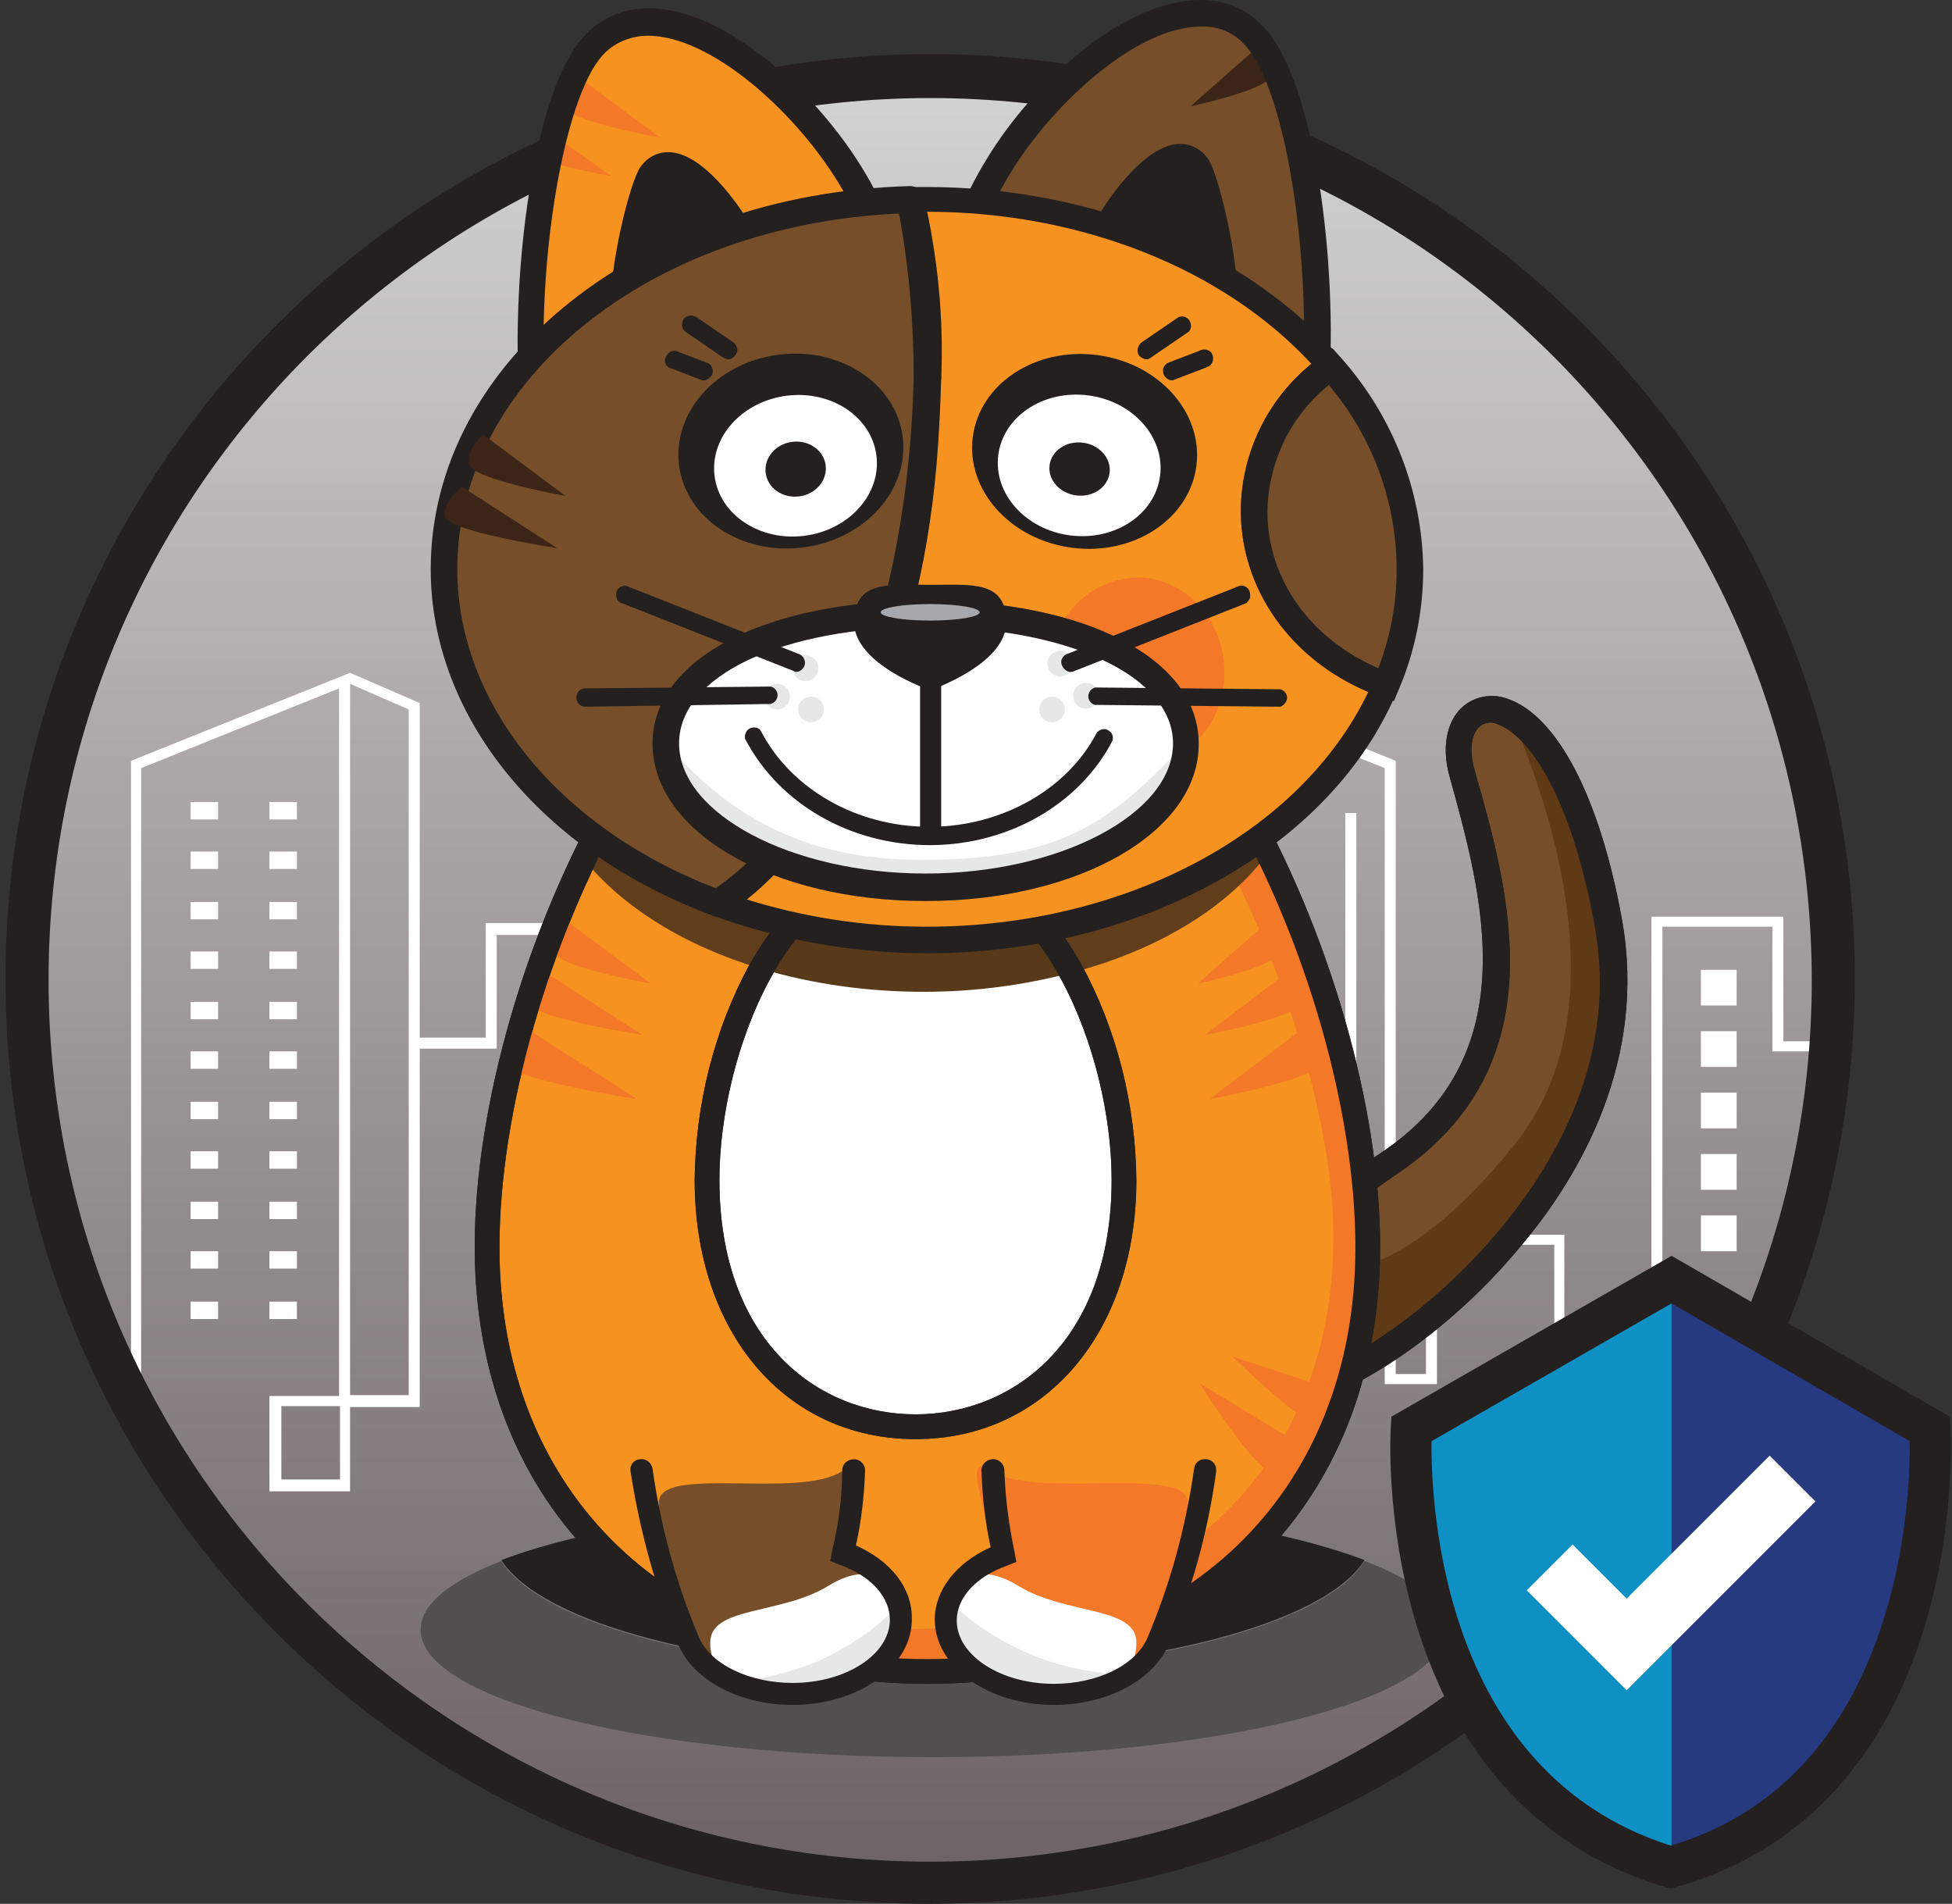 <svg xmlns="http://www.w3.org/2000/svg" xmlns:xlink="http://www.w3.org/1999/xlink" id="Layer_1" x="0px" y="0px" viewBox="0 0 213 207.7" style="enable-background:new 0 0 213 207.7;" xml:space="preserve">
<rect x="0" y="0" width="213" height="207.7" fill="#333333" stroke="none"/>
<style type="text/css">
	.st0{fill:url(#SVGID_1_);}
	.st1{clip-path:url(#SVGID_3_);}
	.st2{fill:#FFFFFF;}
	.st3{fill:#242020;}
	.st4{fill:#534F50;}
	.st5{fill:#764E29;}
	.st6{fill:#603A17;}
	.st7{fill:#F69320;}
	.st8{fill:#F37828;}
	.st9{fill:#3C2517;}
	.st10{fill:none;}
	.st11{fill:#603E1B;}
	.st12{fill:#58391A;}
	.st13{fill:#533518;}
	.st14{fill:#E6E7E7;}
	.st15{fill:#A7A8AB;}
	.st16{fill:#0F90C5;}
	.st17{fill:#273981;}
	.st18{fill:none;stroke:#242020;stroke-width:4.5;stroke-miterlimit:10;}
</style>
<g id="Layer_2_1_">
	<g id="Layer_1-2">
		
			<linearGradient id="SVGID_1_" gradientUnits="userSpaceOnUse" x1="101.481" y1="4.66" x2="101.481" y2="201.72" gradientTransform="matrix(1 0 0 -1 0 210)">
			<stop offset="0" style="stop-color:#6D6264"></stop>
			<stop offset="1" style="stop-color:#D3D3D3"></stop>
		</linearGradient>
		<circle class="st0" cx="101.5" cy="106.8" r="98.5"></circle>
		<g>
			<defs>
				<circle id="SVGID_2_" cx="101.5" cy="106.8" r="98.5"></circle>
			</defs>
			<clipPath id="SVGID_3_">
				<use xlink:href="#SVGID_2_" style="overflow:visible;"></use>
			</clipPath>
			<g class="st1">
				<path class="st2" d="M53,100.8v12.4h-7.2V76.7l0,0l-7.6-3.3l0,0L14.3,83v66.9H3.5v-19.6H-7.7v20h-10.8V100h-14.4v13.6h-9.6V161      l1.2,1.2v-47.5h9.6v-13.6h12v49.1h-9.6v12.4h10.8v-11.2h12v-20h8.7V151h13.2V83.8l21.6-8.7v77.2h-7.6v10.4h8.8v-9.2h7.6v-39.1      h8.4V102h8v40.7l1.2-1.2v-40.8H53z M-19.7,161.4h-8.4v-10h8.4V161.4z M37.1,161.4h-6.4v-8h6.4L37.1,161.4z M44.6,152.2h-6.4      V74.6l6.4,2.8V152.2z"></path>
				<path class="st2" d="M203,162.2v-47.5h-9.6v-13.6h-12v49.1h9.6v12.4h-10.8v-11.2h-10.6v-15.6h-12.8v15.2h-5.7V83.8l-21.6-8.7      v77.2h-1.2V73.3l24,9.7v66.9h3.3v-15.2h15.1v15.6h9.5V100h14.4v13.6h9.6V161 M189.8,151.4h-8.4v10h8.4V151.4z"></path>
				<polygon class="st2" points="146.8,129.9 146.8,130 148,129.9 148,88.7 146.8,88.7 146.8,129.9     "></polygon>
				<rect x="20.8" y="87.5" class="st2" width="3" height="1.9"></rect>
				<rect x="20.8" y="92.9" class="st2" width="3" height="1.9"></rect>
				<rect x="20.8" y="98.4" class="st2" width="3" height="1.9"></rect>
				<rect x="20.8" y="103.8" class="st2" width="3" height="1.9"></rect>
				<rect x="20.8" y="109.3" class="st2" width="3" height="1.9"></rect>
				<rect x="20.8" y="114.7" class="st2" width="3" height="1.9"></rect>
				<rect x="20.8" y="120.2" class="st2" width="3" height="1.9"></rect>
				<rect x="20.8" y="125.6" class="st2" width="3" height="1.9"></rect>
				<rect x="20.8" y="131.1" class="st2" width="3" height="1.9"></rect>
				<rect x="20.8" y="136.5" class="st2" width="3" height="1.9"></rect>
				<rect x="20.8" y="142" class="st2" width="3" height="1.9"></rect>
				<rect x="29.4" y="87.5" class="st2" width="3" height="1.9"></rect>
				<rect x="29.4" y="92.9" class="st2" width="3" height="1.9"></rect>
				<rect x="29.4" y="98.4" class="st2" width="3" height="1.9"></rect>
				<rect x="29.4" y="103.8" class="st2" width="3" height="1.9"></rect>
				<rect x="29.4" y="109.3" class="st2" width="3" height="1.9"></rect>
				<rect x="29.4" y="114.7" class="st2" width="3" height="1.9"></rect>
				<rect x="29.4" y="120.2" class="st2" width="3" height="1.9"></rect>
				<rect x="29.4" y="125.6" class="st2" width="3" height="1.9"></rect>
				<rect x="29.4" y="131.1" class="st2" width="3" height="1.9"></rect>
				<rect x="29.4" y="136.5" class="st2" width="3" height="1.9"></rect>
				<rect x="29.4" y="142" class="st2" width="3" height="1.9"></rect>
				<rect x="185.6" y="119.2" class="st2" width="3.9" height="3.9"></rect>
				<rect x="185.6" y="112.5" class="st2" width="3.9" height="3.9"></rect>
				<rect x="185.6" y="105.8" class="st2" width="3.9" height="3.9"></rect>
				<rect x="185.6" y="132.6" class="st2" width="3.9" height="3.9"></rect>
				<rect x="185.6" y="125.9" class="st2" width="3.9" height="3.9"></rect>
			</g>
		</g>
		<path class="st3" d="M101.5,207.7c-55.7,0-100.9-45.2-100.9-100.9C0.6,51.1,45.8,5.9,101.5,5.9c55.7,0,100.9,45.2,100.9,100.9    c0,0,0,0,0,0C202.3,162.5,157.2,207.6,101.5,207.7z M101.5,10.7c-53.1,0-96.2,43.1-96.2,96.2s43.1,96.2,96.2,96.2    s96.2-43.1,96.2-96.2l0,0C197.6,53.7,154.6,10.7,101.5,10.7L101.5,10.7z"></path>
		<path class="st4" d="M148.9,170.3c-4.3,6.9-23.8,12.1-47.1,12.1s-42.8-5.2-47.1-12.1c-5.6,2.2-8.8,4.7-8.8,7.5    c0,7.7,25,13.9,55.9,13.9s55.9-6.2,55.9-13.9C157.7,175,154.5,172.4,148.9,170.3z"></path>
		<path class="st3" d="M101.8,182.3c23.3,0,42.8-5.2,47.1-12.1c-10-3.8-27.3-6.4-47.1-6.4s-37.1,2.6-47.1,6.4    C59.1,177.1,78.5,182.3,101.8,182.3z"></path>
		<path class="st5" d="M141.4,135c3.2-3,6.6-5.7,10.2-8.1c16.4-11.1,11.9-28.4,7.9-42.6c-2.8-10,10.8-12.8,16,16.4    c5.1,28.6-26.6,51.1-35,51.1"></path>
		<path class="st3" d="M140.5,153.3c-0.8,0.1-1.5-0.5-1.6-1.3c-0.1-0.8,0.5-1.5,1.3-1.6c0.1,0,0.2,0,0.2,0c4,0,14.8-6.1,23.2-16.2    c6.2-7.4,13-19.1,10.4-33.2c-2.6-14.5-7.4-20.9-10.6-22c-0.7-0.3-1.4-0.2-2,0.3c-0.7,0.7-1.2,2.2-0.5,4.7    c3.9,13.6,9.1,32.3-8.5,44.1c-3.5,2.4-6.9,5-10,7.9c-0.7,0.5-1.6,0.3-2-0.4c-0.4-0.5-0.4-1.2,0-1.7c3.2-3,6.7-5.8,10.4-8.2    c15.9-10.7,10.9-28.2,7.4-40.9c-0.9-3.1-0.4-6,1.3-7.6c1.3-1.2,3.2-1.6,4.9-1c5.5,1.8,10.2,10.8,12.6,24.2    c2.7,15.2-4.5,27.8-11.1,35.6C157.3,146.4,145.8,153.3,140.5,153.3z"></path>
		<path class="st6" d="M165.3,79c3.4,8.2,11.8,31,0.1,45.7s-19.4,13.9-19.4,13.9l1.1,11.1c12.2-6.3,32.6-25.6,28.4-48.9    C172.8,85.4,169.1,80.3,165.3,79z"></path>
		<path class="st3" d="M140.5,153.3c-0.8,0.1-1.5-0.5-1.6-1.3c-0.1-0.8,0.5-1.5,1.3-1.6c0.1,0,0.2,0,0.2,0c4,0,14.8-6.1,23.2-16.2    c6.2-7.4,13-19.1,10.4-33.2c-2.6-14.5-7.4-20.9-10.6-22c-0.7-0.3-1.4-0.2-2,0.3c-0.7,0.7-1.2,2.2-0.5,4.7    c3.9,13.6,9.1,32.3-8.5,44.1c-3.5,2.4-6.9,5-10,7.9c-0.7,0.5-1.6,0.3-2-0.4c-0.4-0.5-0.4-1.2,0-1.7c3.2-3,6.7-5.8,10.4-8.2    c15.9-10.7,10.9-28.2,7.4-40.9c-0.9-3.1-0.4-6,1.3-7.6c1.3-1.2,3.2-1.6,4.9-1c5.5,1.8,10.2,10.8,12.6,24.2    c2.7,15.2-4.5,27.8-11.1,35.6C157.3,146.4,145.8,153.3,140.5,153.3z"></path>
		<path class="st7" d="M149.2,136c0,29.7-21.5,46.3-48.1,46.3S53.1,165.7,53.1,136s21.5-75.9,48.1-75.9S149.2,106.4,149.2,136z"></path>
		<path class="st3" d="M101.2,183.7c-29.6,0-49.4-19.2-49.4-47.7c0-30.5,22.2-77.3,49.4-77.3s49.4,46.8,49.4,77.3    C150.6,164.6,130.7,183.7,101.2,183.7z M101.2,61.5c-6.7,0-19.8,3.4-32.8,26.2c-8.6,15.1-13.9,33.6-13.9,48.4    c0,26.9,18.8,44.9,46.7,44.9s46.7-18.1,46.7-44.9c0-14.8-5.3-33.4-13.9-48.4C121,64.9,107.9,61.5,101.2,61.5z"></path>
		<path class="st8" d="M101.2,60.1c-0.3,0-0.6,0-1,0c20.6,1.1,45.3,47.7,45.3,74.8c0,27.4-20.6,42.8-46.1,42.8    c-9.5,0-18.2-0.1-25.4-2.3c8.2,4.7,17.6,7.1,27.1,6.9c26.5,0,48.1-16.6,48.1-46.3S127.7,60.1,101.2,60.1z"></path>
		<path class="st8" d="M138.3,100.6l-7.6,6.7c0,0,8.5-1.8,8.9-3.4S138.3,100.6,138.3,100.6z"></path>
		<path class="st8" d="M140.3,106.2l-8.8,6.7c0,0,9.9-1.8,10.3-3.4S140.3,106.2,140.3,106.2z"></path>
		<path class="st8" d="M142.3,112.1l-10.3,7.8c0,0,11.6-2.1,12.1-3.9S142.3,112.1,142.3,112.1z"></path>
		<path class="st8" d="M141.9,157.6l-11-6.7c0,0,6.3,10,8.1,9.8S141.9,157.6,141.9,157.6z"></path>
		<path class="st8" d="M146.7,152l-12.2-4c0,0,8.4,8.3,10.1,7.7S146.7,152,146.7,152z"></path>
		<path class="st8" d="M62,100.6l9,6.7c0,0-10.1-1.8-10.5-3.4S62,100.6,62,100.6z"></path>
		<path class="st8" d="M59.7,106.2l10.4,6.7c0,0-11.8-1.8-12.2-3.4S59.7,106.2,59.7,106.2z"></path>
		<path class="st8" d="M57.3,112.1l12.2,7.8c0,0-13.8-2.1-14.3-3.9S57.3,112.1,57.3,112.1z"></path>
		<path class="st2" d="M122.7,128.7c0,14.4-8,26.9-22.8,26.9s-22.8-12.6-22.8-26.9s8-34.9,22.8-34.9S122.7,114.3,122.7,128.7z"></path>
		<path class="st3" d="M99.9,157c-14.2,0-24.1-11.6-24.1-28.3c0.1-8.2,2.1-16.3,6-23.5c4.6-8.2,11-12.7,18.1-12.7    s13.5,4.5,18.1,12.7c3.9,7.2,5.9,15.3,6,23.5C124,145.3,114.1,157,99.9,157z M99.9,95.2c-13.8,0-21.4,19.8-21.4,33.5    c0,17.7,10.8,25.6,21.4,25.6s21.4-7.9,21.4-25.6C121.3,115,113.7,95.2,99.9,95.2L99.9,95.2z"></path>
		<path class="st5" d="M143.5,42.7c-0.2,2.4-4.7-0.7-6.2,1l-31.4-19.2c0.9-2.2,1.9-4.3,3.2-6.3c6.6-10.9,20.9-21.9,28-13.9    C141.9,9.6,144.6,28.6,143.5,42.7z"></path>
		<path class="st9" d="M137.5,4.9l-7.6,6.7c0,0,8.5-1.8,8.9-3.4S137.5,4.9,137.5,4.9z"></path>
		<path class="st3" d="M137.5,45.5l-1-0.6L104,25l0.4-1.1c0.9-2.3,2-4.5,3.3-6.6c5.1-8.4,15-17.3,23.2-17.3c2.8-0.1,5.4,1.1,7.2,3.2    c5.4,6,7.9,25.6,6.9,39.6c-0.1,1.3-1.2,2.4-2.5,2.3c0,0-0.1,0-0.1,0c-0.6,0-1.3-0.1-1.9-0.3c-0.5-0.1-1.1-0.2-1.6-0.2    c-0.1,0-0.3,0-0.4,0.1L137.5,45.5z M138.8,41.6c0.7,0,1.5,0.1,2.2,0.3c0.4,0.1,0.8,0.2,1.1,0.2c1-14.4-1.9-32.3-6.1-37    c-1.2-1.5-3.1-2.3-5-2.2c-6.8,0-15.9,8.1-20.7,15.9c-1,1.6-1.8,3.3-2.6,5l29.6,18.1C137.7,41.7,138.3,41.6,138.8,41.6z"></path>
		<path class="st3" d="M133.5,33.1c-0.1,0.8-13.3-7-13.3-7c0.3-0.7,0.6-1.4,1-2.1c2.2-3.6,6.8-9.2,9.3-6    C131.3,19,133.9,28.4,133.5,33.1z"></path>
		<path class="st3" d="M133.4,34.6c-0.4,0-1.6,0-13.9-7.2l-1.1-0.6l0.4-1.2c0.3-0.8,0.7-1.6,1.2-2.3c1.1-1.8,5-7.6,8.8-7.6    c1.2,0,2.3,0.6,3,1.6c1.1,1.4,3.5,11.3,3.2,16C134.9,34,134.2,34.6,133.4,34.6z M122.1,25.6c3.8,2.2,7.8,4.4,9.9,5.5    c-0.4-4.1-1.2-8.2-2.6-12.1c-0.1-0.2-0.4-0.4-0.6-0.4c-1.4,0-4.1,2.7-6.3,6.2C122.4,25,122.3,25.3,122.1,25.6z"></path>
		<path class="st7" d="M58.1,43.6c0.2,2.4,4.7-0.7,6.2,1l31.4-19.2c-0.9-2.2-1.9-4.3-3.1-6.3C86,8.2,71.7-2.8,64.6,5.1    C59.7,10.6,57,29.6,58.1,43.6z"></path>
		<path class="st8" d="M63,8.3l9,6.7c0,0-10.1-1.8-10.5-3.4S63,8.3,63,8.3z"></path>
		<path class="st8" d="M59.9,14.4l6.8,4.8c0,0-7.7-1.3-8-2.4S59.9,14.4,59.9,14.4z"></path>
		<path class="st3" d="M64,46.5l-0.8-0.9c-0.1,0-0.3,0-0.4,0c-0.6,0-1.1,0.1-1.6,0.2c-0.6,0.2-1.3,0.2-1.9,0.3l0,0    c-1.3,0.1-2.5-0.8-2.6-2.2c0-0.1,0-0.1,0-0.2c-1-13.9,1.5-33.6,6.9-39.6c1.8-2.1,4.4-3.2,7.2-3.2c8.2,0,18,8.9,23.2,17.3    c1.3,2.1,2.4,4.3,3.3,6.6l0.4,1.1L64,46.5z M70.7,3.9c-1.9,0-3.8,0.8-5,2.2c-4.2,4.7-7.2,22.6-6.2,37c0.3,0,0.7-0.1,1.1-0.2    c1.2-0.3,2.5-0.3,3.8,0l29.6-18.1c-0.7-1.7-1.6-3.4-2.6-5C86.6,12,77.5,3.9,70.7,3.9z"></path>
		<path class="st3" d="M68.1,34.1c0.1,0.8,13.3-7,13.3-7c-0.3-0.7-0.6-1.4-1-2.1c-2.2-3.6-6.8-9.2-9.3-6    C70.3,19.9,67.7,29.4,68.1,34.1z"></path>
		<path class="st3" d="M68.2,35.6L68.2,35.6c-0.8,0-1.5-0.6-1.5-1.4c-0.4-4.7,2.1-14.6,3.2-16c0.7-1,1.8-1.6,3-1.6    c3.8,0,7.7,5.8,8.8,7.6c0.5,0.7,0.8,1.5,1.2,2.3l0.4,1.2l-1.1,0.6C69.8,35.6,68.6,35.6,68.2,35.6z M72.8,19.5    c-0.1,0-0.4,0-0.7,0.4c-1.4,3.9-2.2,7.9-2.6,12c2.2-1.1,6.2-3.3,9.9-5.5c-0.1-0.3-0.3-0.5-0.4-0.8C76.9,22.3,74.1,19.5,72.8,19.5z    "></path>
		<path class="st10" d="M101.2,41.3c-0.6,26.1-9.5,48.5-22.9,57.2C91.7,89.8,101.2,67.4,101.2,41.3z"></path>
		<path class="st11" d="M113.8,101.3c1.2,1.5,2.3,3.1,3.2,4.8c9.5-2.5,17.1-7.2,21.4-13.1c-0.3-0.7-0.6-1.3-1-2    C130.3,96.2,122.3,99.7,113.8,101.3L113.8,101.3z"></path>
		<path class="st11" d="M83.1,105.7c0.9-1.7,2-3.3,3.2-4.8c-7.8-1.6-15.1-4.9-21.6-9.5c-0.4,0.7-0.7,1.5-1.1,2.2    C67.8,98.9,74.7,103.2,83.1,105.7z"></path>
		<path class="st12" d="M100.8,102.5c-4.9,0-9.7-0.5-14.5-1.6l0,0c-1.2,1.5-2.3,3.1-3.2,4.8l0,0c5.7,1.7,11.7,2.5,17.7,2.5    c5.5,0,10.9-0.7,16.2-2.1l0,0c-0.9-1.7-2-3.3-3.2-4.8C109.5,102.1,105.1,102.5,100.8,102.5z"></path>
		<path class="st3" d="M99.9,157c-14.2,0-24.1-11.6-24.1-28.3c0.1-8.2,2.1-16.3,6-23.5c4.6-8.2,11-12.7,18.1-12.7    s13.5,4.5,18.1,12.7c3.9,7.2,5.9,15.3,6,23.5C124,145.3,114.1,157,99.9,157z M99.9,95.2c-13.8,0-21.4,19.8-21.4,33.5    c0,17.7,10.8,25.6,21.4,25.6s21.4-7.9,21.4-25.6C121.3,115,113.7,95.2,99.9,95.2L99.9,95.2z"></path>
		<path class="st13" d="M141.1,87.9c-1.2,1.1-2.4,2.1-3.7,3.1c0.3,0.7,0.7,1.3,1,2C139.5,91.4,140.4,89.7,141.1,87.9z"></path>
		<path class="st3" d="M101.2,183.7c-29.6,0-49.4-19.2-49.4-47.7c0-30.5,22.2-77.3,49.4-77.3s49.4,46.8,49.4,77.3    C150.6,164.6,130.7,183.7,101.2,183.7z M101.2,61.5c-6.7,0-19.8,3.4-32.8,26.2c-8.6,15.1-13.9,33.6-13.9,48.4    c0,26.9,18.8,44.9,46.7,44.9s46.7-18.1,46.7-44.9c0-14.8-5.3-33.4-13.9-48.4C121,64.9,107.9,61.5,101.2,61.5z"></path>
		<path class="st7" d="M136.9,55.7c0.1-6.3,3.2-12.1,8.4-15.7c-9.4-11-25.6-18.2-44.1-18.2c-0.6,0-1.2,0-1.8,0    c1.5,6.4,2.1,13,1.8,19.5c0,26.2-9.5,48.5-22.9,57.2c7.3,2.7,15.1,4,22.9,4c23.4,0,43.2-11.7,50.1-27.8    C142.9,71.7,136.9,64.3,136.9,55.7z"></path>
		<path class="st3" d="M101.2,104c-8,0-15.9-1.4-23.4-4.1C77,99.6,76.7,98.8,77,98c0.1-0.3,0.3-0.5,0.5-0.7    c13.3-8.7,22.2-31.2,22.2-56c0.3-6.4-0.3-12.9-1.8-19.1c-0.2-0.8,0.3-1.6,1-1.8c0.1,0,0.2,0,0.3,0h0.3c0.5,0,1.1,0,1.6,0    c18.2,0,35.1,7,45.2,18.7c0.5,0.6,0.5,1.5-0.2,2.1c0,0,0,0-0.1,0.1c-4.8,3.3-7.7,8.8-7.8,14.6c0,7.8,5.3,14.7,13.4,17.6    c0.4,0.1,0.7,0.4,0.8,0.8c0.2,0.4,0.2,0.8,0,1.2C145.3,92.4,124.6,104,101.2,104z M81.4,98.1c6.4,2,13,3,19.7,3    c21.7,0,40.8-10.2,48.2-25.6c-8.5-3.6-13.9-11.2-13.9-19.8c0-6.2,2.9-12.1,7.7-16c-9.6-10.4-25.2-16.6-42-16.6l0,0    c1.2,6,1.7,12.1,1.5,18.2C102.6,66,94.4,87.8,81.4,98.1z"></path>
		<path class="st5" d="M101.2,41.3c0-6.5-0.6-13.1-1.9-19.5c-28.3,0.7-50.9,18.5-50.9,40.3c0,16,12.2,29.9,29.9,36.4    C91.7,89.8,100.6,67.4,101.2,41.3z"></path>
		<path class="st3" d="M78.3,100c-0.2,0-0.3,0-0.5-0.1C59.1,93,47,78.2,47,62.1c0-22.7,23-41,52.3-41.8c0.7,0,1.3,0.5,1.5,1.2    c1.3,6.5,1.9,13.1,1.9,19.8c-0.6,26.5-9.8,49.5-23.5,58.5C78.9,99.9,78.6,100,78.3,100z M98.1,23.3C71,24.5,49.9,41.4,49.9,62.1    c0,14.6,11,28.2,28.2,34.8c12.6-8.7,21-30.5,21.6-55.6C99.7,35.2,99.2,29.2,98.1,23.3z"></path>
		<path class="st9" d="M52.7,47.4l9,6.7c0,0-10.1-1.8-10.5-3.4S52.7,47.4,52.7,47.4z"></path>
		<path class="st9" d="M50.4,53.1l10.4,6.7c0,0-11.8-1.8-12.2-3.4S50.4,53.1,50.4,53.1z"></path>
		<path class="st8" d="M133.6,73.3c0-5.7-4.3-10.3-9.5-10.3c-3.7,0.1-7.1,2.3-8.6,5.8c8.3,2.3,13.9,6.6,13.9,12.3    c0,0.3,0,0.5-0.1,0.8C132.1,79.9,133.7,76.7,133.6,73.3z"></path>
		<path class="st5" d="M99.3,21.8c1.2,6.4,1.9,13,1.8,19.5C101.4,34.7,100.8,28.2,99.3,21.8z"></path>
		<path class="st3" d="M101.2,42.8L101.2,42.8c-0.8,0-1.4-0.7-1.4-1.5c0-6.5-0.6-12.9-1.8-19.2c-0.1-0.8,0.4-1.5,1.2-1.7    c0.7-0.1,1.4,0.3,1.6,1c1.5,6.5,2.2,13.2,1.9,19.9C102.6,42.1,102,42.7,101.2,42.8z"></path>
		<path class="st5" d="M145.3,40c-5.2,3.6-8.3,9.5-8.4,15.8c0,8.6,6,16,14.4,19c1.7-4,2.6-8.2,2.6-12.6    C153.8,54,150.7,46.1,145.3,40z"></path>
		<path class="st3" d="M152.1,76.5l-1.3-0.5c-9.3-3.3-15.4-11.3-15.4-20.3c0.1-6.8,3.4-13.1,8.9-16.9l1.1-0.8l0.9,1    c5.7,6.4,8.9,14.6,9,23.1c0,4.5-0.9,9-2.7,13.2L152.1,76.5z M145,42c-4.2,3.4-6.6,8.4-6.7,13.8c0,7.4,4.7,13.9,12.1,17.1    c1.3-3.4,2-7,2-10.7C152.4,54.8,149.8,47.7,145,42z"></path>
		
			<ellipse transform="matrix(0.992 -0.127 0.127 0.992 -5.558 11.363)" class="st3" cx="86.3" cy="49.2" rx="12.3" ry="10.6"></ellipse>
		<ellipse transform="matrix(0.992 -0.127 0.127 0.992 -5.752 11.443)" class="st2" cx="86.8" cy="50.8" rx="8.9" ry="7.7"></ellipse>
		<ellipse transform="matrix(0.992 -0.127 0.127 0.992 -5.786 11.413)" class="st3" cx="86.8" cy="51.2" rx="3.3" ry="3"></ellipse>
		<path class="st3" d="M76.8,41.5c-0.1,0-0.2,0-0.4-0.1L73,40.1c-0.5-0.3-0.6-0.9-0.2-1.4c0.2-0.3,0.6-0.5,1-0.4l3.4,1.3    c0.5,0.2,0.7,0.8,0.5,1.3C77.5,41.2,77.1,41.5,76.8,41.5z"></path>
		<path class="st3" d="M79.5,39.2c-0.2,0-0.4-0.1-0.6-0.2l-4.1-2.8c-0.4-0.3-0.5-0.9-0.2-1.4c0.3-0.4,0.9-0.5,1.4-0.2l4.1,2.8    c0.4,0.4,0.5,1,0.1,1.4C80,39,79.8,39.2,79.5,39.2L79.5,39.2z"></path>
		
			<ellipse transform="matrix(0.127 -0.992 0.992 0.127 54.42 160.339)" class="st3" cx="118.3" cy="49.3" rx="10.6" ry="12.3"></ellipse>
		<ellipse transform="matrix(0.127 -0.992 0.992 0.127 52.405 161.178)" class="st2" cx="117.8" cy="50.8" rx="7.7" ry="8.9"></ellipse>
		
			<ellipse transform="matrix(0.127 -0.992 0.992 0.127 52.051 161.526)" class="st3" cx="117.8" cy="51.2" rx="2.9" ry="3.3"></ellipse>
		<path class="st3" d="M127.8,41.5c-0.5-0.1-0.9-0.5-0.9-1.1c0-0.3,0.2-0.6,0.5-0.8l3.4-1.3c0.5-0.3,1.1-0.2,1.4,0.2    c0.3,0.5,0.2,1.1-0.2,1.4c-0.1,0.1-0.3,0.1-0.4,0.2l-3.4,1.3C128.1,41.5,127.9,41.5,127.8,41.5z"></path>
		<path class="st3" d="M125.1,39.2c-0.3,0-0.6-0.2-0.8-0.4c-0.3-0.4-0.2-1,0.2-1.4l4.1-2.8c0.5-0.2,1.1,0,1.3,0.6    c0.1,0.3,0.1,0.7-0.2,1l-4.1,2.8C125.5,39.1,125.3,39.2,125.1,39.2z"></path>
		<path class="st2" d="M129.4,81.1c0,8.7-12.7,15.7-28.4,15.7s-28.4-7-28.4-15.7S85.4,67,101,67S129.4,72.4,129.4,81.1z"></path>
		<path class="st14" d="M101.2,93.8c-10.3,0.1-19.9-2.6-28.5-12.7c0.7,10.6,13.6,15.2,28.2,15.2c15.7,0,27-6,28.4-15.2    C121.1,89.9,115.7,93.7,101.2,93.8z"></path>
		<path class="st3" d="M101.5,92.2c-8.7,0-16.5-4.5-20.2-11.6c-0.1-0.5,0.2-1.1,0.7-1.2c0.4-0.1,0.8,0,1,0.3    c3.3,6.4,10.5,10.5,18.4,10.5h0.3c7.7-0.1,14.8-4.1,18-10.3c0.4-0.4,1-0.5,1.4-0.1c0.3,0.2,0.4,0.6,0.3,1    c-3.6,6.9-11.2,11.3-19.7,11.4H101.5z"></path>
		<path class="st3" d="M101,98.3c-16.7,0-29.8-7.5-29.8-17.2c0-9.2,12.3-15.6,29.8-15.6s29.8,6.4,29.8,15.6    C130.9,90.7,117.8,98.3,101,98.3z M101,68.4c-15.6,0-26.9,5.3-26.9,12.7c0,7.7,12.3,14.2,26.9,14.2S128,88.8,128,81.1    C128,73.8,116.6,68.4,101,68.4z"></path>
		<rect x="100.4" y="72.9" class="st3" width="2.3" height="18.8"></rect>
		<path class="st3" d="M109.8,67.9c0,4.6-8.3,7.4-8.3,7.4s-8.3-2.8-8.3-7.4s3.7-4.1,8.3-4.1S109.8,63.3,109.8,67.9z"></path>
		<ellipse class="st15" cx="101.5" cy="66.8" rx="5.4" ry="0.9"></ellipse>
		<path class="st8" d="M129.6,163.9c0,4.1-1.8,21.5-12.3,20.2c-5.6-0.7-13.6-9.5-10.2-11.8c3.6-2.4-3.6-14.9,1.2-11.8    S129.6,159.8,129.6,163.9z"></path>
		<path class="st2" d="M124,179.2c0,4.1-3.8,5.5-9.9,5.5s-10.9-3.3-10.9-7.4s2.7-7.5,7.9-4.3S124,175.2,124,179.2z"></path>
		<path class="st14" d="M113.5,180.9c-3.7-1.4-7.1-3.5-9.9-6.2c-0.3,0.7-0.4,1.4-0.4,2.1c0,4.5,5.3,8.1,11.8,8.1    c2.8,0,5.6-0.7,8-2.2C119.7,182.6,116.5,182,113.5,180.9z"></path>
		<path class="st3" d="M115,186c-7.2,0-13-4.2-13-9.3c0-3.2,2.3-6.2,6.1-7.9c-0.6-2.7-0.9-5.5-1-8.2c-0.1-0.7,0.4-1.3,1.1-1.4    s1.3,0.4,1.4,1.1c0,0.1,0,0.1,0,0.2c0.1,3,0.5,5.9,1.1,8.8l0.2,1.1l-1,0.4c-3.4,1.2-5.5,3.5-5.5,6c0,3.8,4.8,6.9,10.6,6.9    c4.7,0,8.9-2,10.2-5c2.5-5.9,4.2-12.1,5.1-18.5c0.1-0.7,0.7-1.1,1.4-1s1.1,0.7,1,1.4l0,0c-0.9,6.6-2.7,13-5.3,19.1    C125.6,183.4,120.7,186,115,186z"></path>
		<path class="st5" d="M71.9,163.9c0,4.1,1.8,21.5,12.3,20.2c5.6-0.7,13.6-9.5,10.3-11.8c-3.6-2.4,2.2-14.9-2.6-11.8    S71.9,159.8,71.9,163.9z"></path>
		<path class="st2" d="M77.5,179.2c0,4.1,3.8,5.5,9.9,5.5s10.9-3.3,10.9-7.4s-2.7-7.5-7.9-4.3S77.5,175.2,77.5,179.2z"></path>
		<path class="st14" d="M89.1,181.3c3.6-1.6,6.9-3.9,9.6-6.8c0.3,0.6,0.5,1.3,0.5,2c0.2,4.5-4.9,8.3-11.4,8.7    c-2.8,0.2-5.7-0.4-8.2-1.7C82.9,183.3,86.1,182.5,89.1,181.3z"></path>
		<path class="st3" d="M86.5,186c-5.7,0-10.7-2.6-12.4-6.4c-2.5-6.1-4.3-12.6-5.3-19.1c-0.1-0.7,0.4-1.3,1.1-1.3    c0.6-0.1,1.2,0.4,1.3,1c0.9,6.4,2.6,12.6,5.1,18.5c1.3,2.9,5.5,4.9,10.2,4.9c5.8,0,10.6-3.1,10.6-6.9c0-2.5-2.1-4.8-5.5-6l-1-0.4    l0.2-1.1c0.7-2.9,1.1-5.8,1.1-8.8c0-0.7,0.6-1.2,1.3-1.2c0.7,0,1.2,0.6,1.2,1.2c0,0,0,0,0,0c-0.1,2.8-0.4,5.5-1,8.2    c3.8,1.7,6.1,4.6,6.1,7.9C99.6,181.8,93.7,186,86.5,186z"></path>
		<circle class="st14" cx="118.5" cy="75.9" r="1.4"></circle>
		<circle class="st14" cx="115.7" cy="72.4" r="1.4"></circle>
		<circle class="st14" cx="114.8" cy="77.4" r="1.4"></circle>
		<circle class="st14" cx="84.8" cy="76" r="1.4"></circle>
		<circle class="st14" cx="88.5" cy="77.4" r="1.4"></circle>
		<circle class="st14" cx="87.9" cy="72.9" r="1.4"></circle>
		<path class="st3" d="M139.7,77.1L139.7,77.1l-20.2-0.2c-0.5-0.1-0.9-0.7-0.7-1.2c0.1-0.4,0.4-0.6,0.7-0.7l20.2,0.2    c0.5,0.1,0.9,0.7,0.7,1.2C140.3,76.7,140,77,139.7,77.1z"></path>
		<path class="st3" d="M116.7,73.3c-0.5-0.1-0.9-0.6-0.9-1.1c0-0.3,0.2-0.6,0.5-0.8l19-7.5c0.5-0.1,1.1,0.3,1.1,0.9    c0.1,0.4-0.1,0.7-0.4,1l-19,7.5C117,73.3,116.8,73.3,116.7,73.3z"></path>
		<path class="st3" d="M63.9,77.1c-0.6,0-1-0.4-1-1s0.4-1,1-1l20.2-0.2l0,0c0.5,0.1,0.9,0.7,0.7,1.2c-0.1,0.4-0.4,0.6-0.7,0.7    L63.9,77.1L63.9,77.1z"></path>
		<path class="st3" d="M86.9,73.3c-0.1,0-0.2,0-0.3-0.1l-19-7.5c-0.4-0.3-0.5-1-0.2-1.4c0.2-0.3,0.6-0.4,0.9-0.4l19,7.5    c0.5,0.3,0.7,0.9,0.4,1.4C87.5,73.1,87.2,73.3,86.9,73.3L86.9,73.3z"></path>
		<path class="st16" d="M182.4,139.6L154,155.9c0,0-2.4,38.6,28.3,47.8c30.6-8.6,28.3-47.8,28.3-47.8L182.4,139.6z"></path>
		<path class="st17" d="M182.4,139.6v64.1c30.6-8.6,28.3-47.8,28.3-47.8L182.4,139.6z"></path>
		<path class="st18" d="M182.4,139.6L154,155.9c0,0-2.4,38.6,28.3,47.8c30.6-8.6,28.3-47.8,28.3-47.8L182.4,139.6z"></path>
		<polygon class="st2" points="193.1,158.8 177.5,174.4 171.6,168.5 166.6,173.5 172.5,179.4 177.5,184.4 182.5,179.4 198.1,163.8       "></polygon>
	</g>
</g>
</svg>